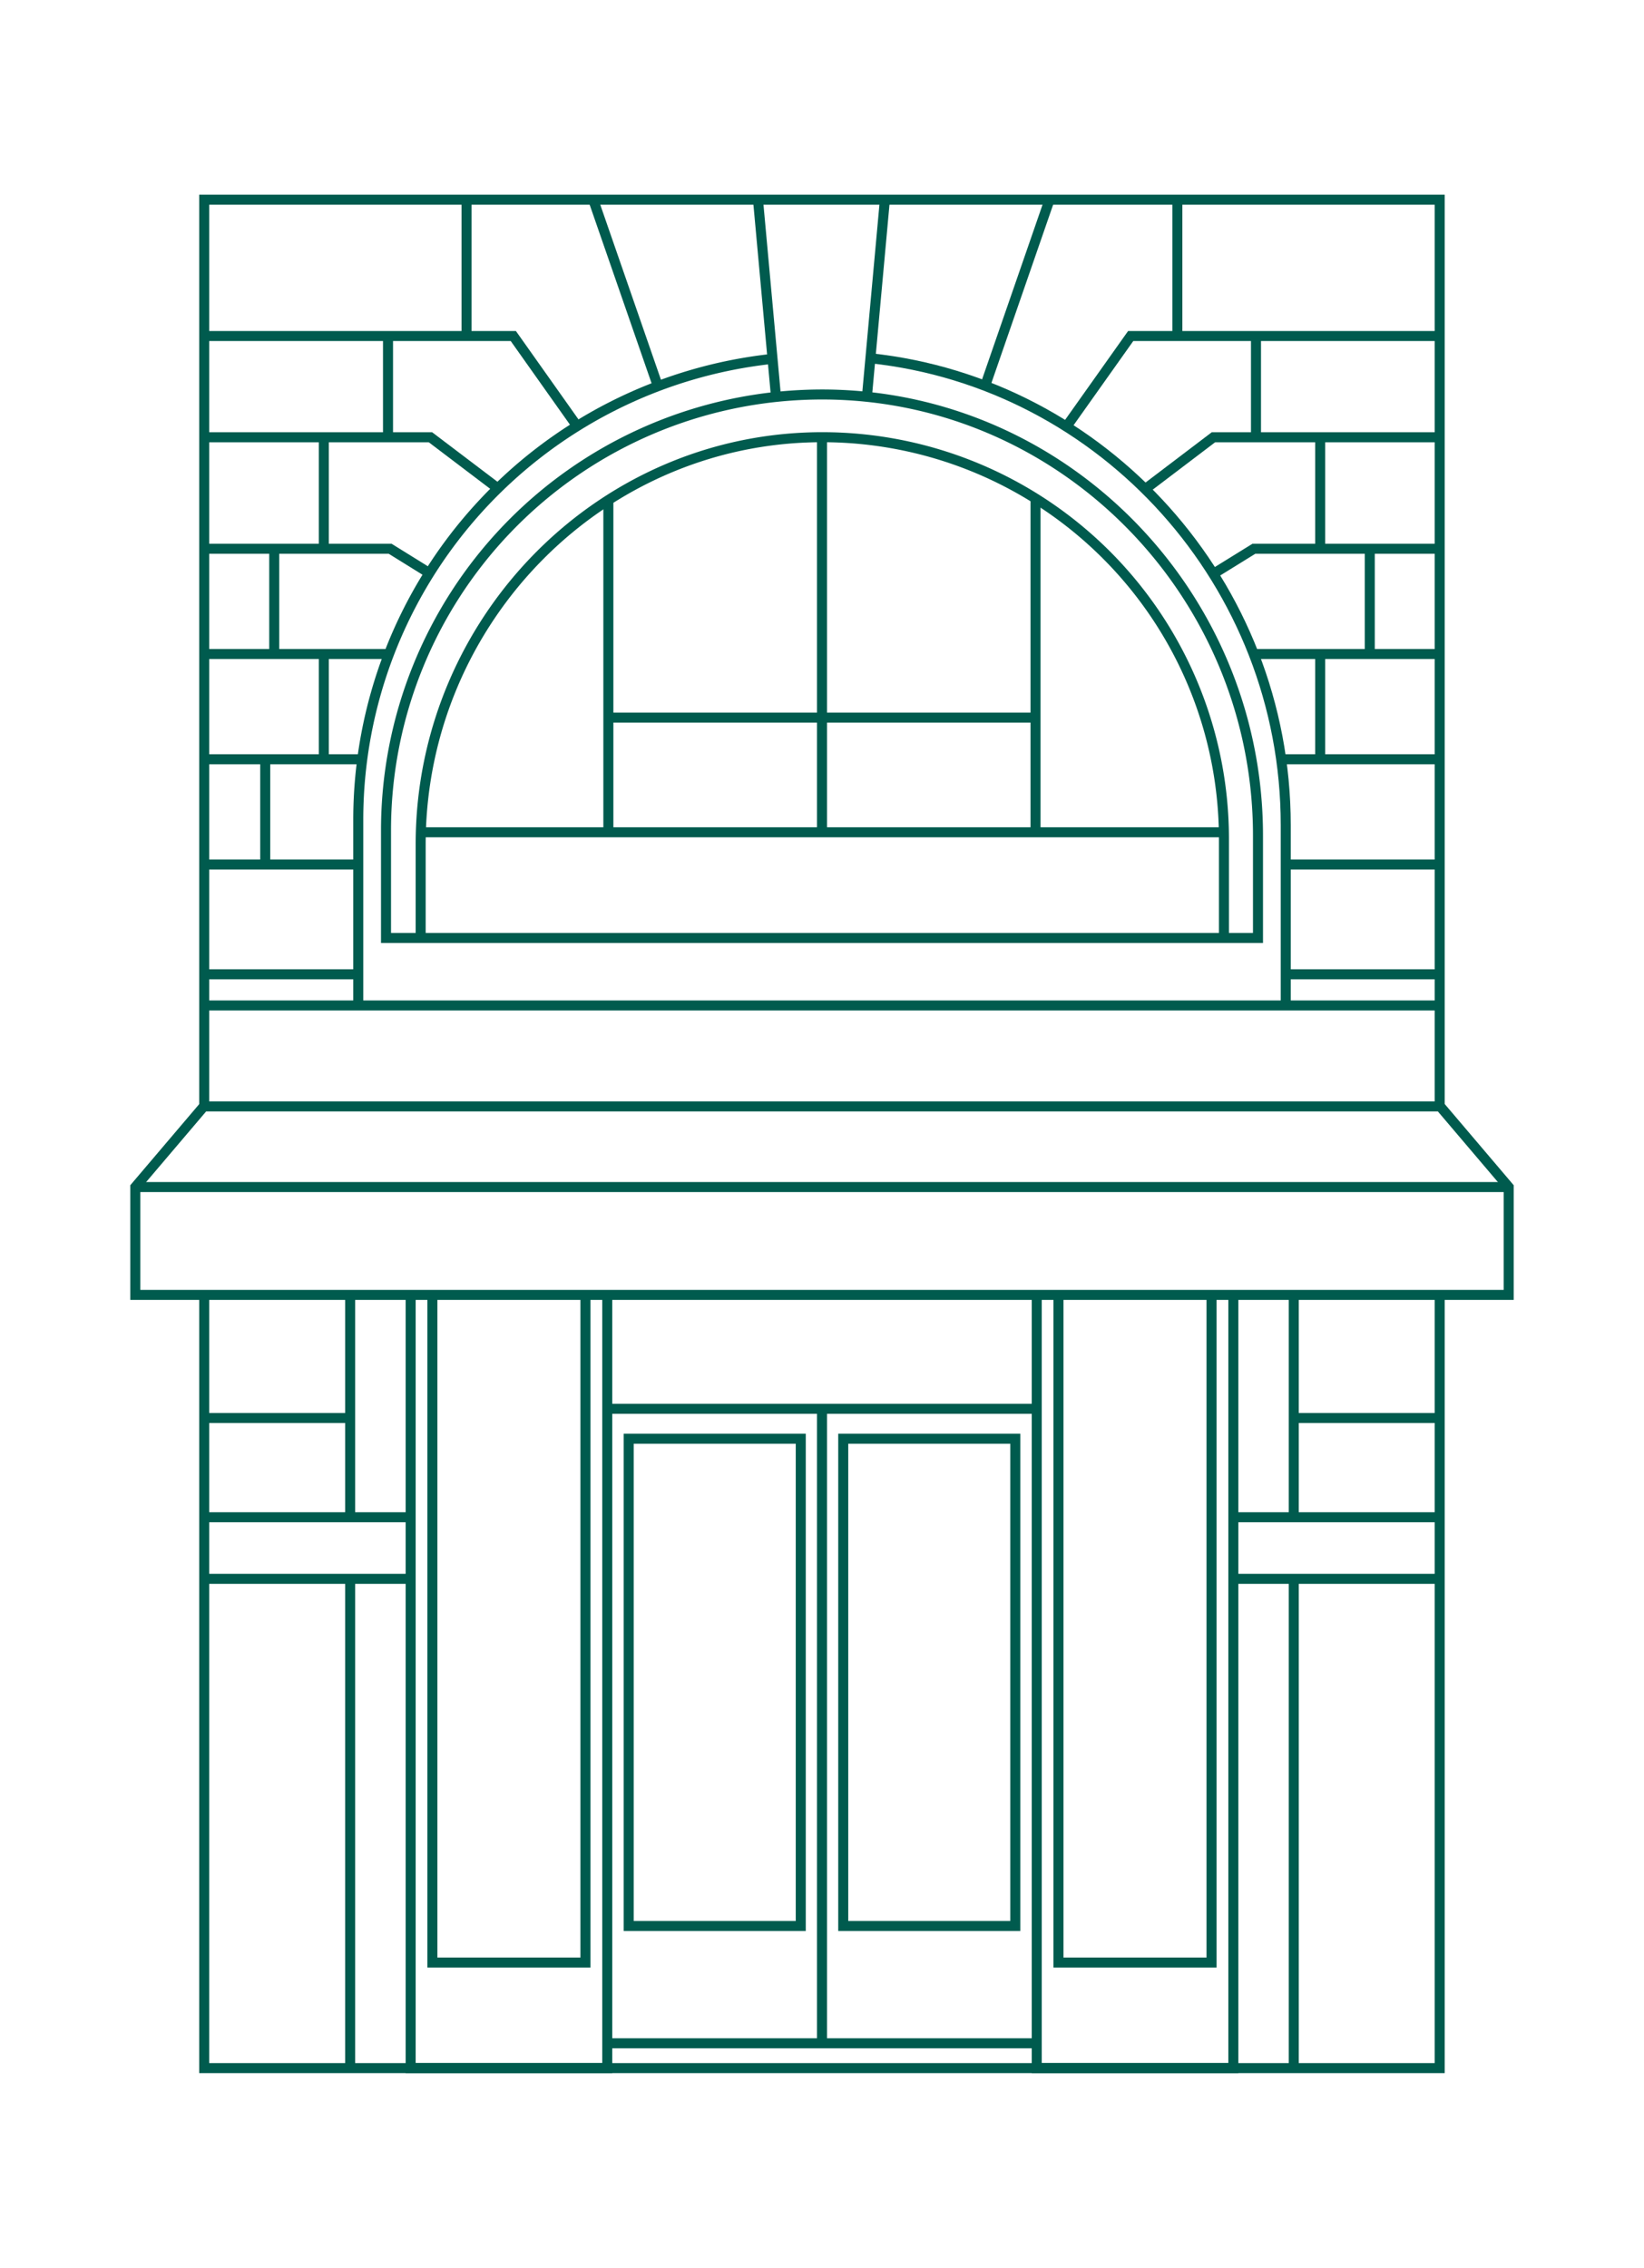 <svg id="logos" xmlns="http://www.w3.org/2000/svg" viewBox="0 0 164.14 226.43"><polygon points="143.79 110.47 150.63 118.52 150.63 129.29 13.51 129.29 13.51 118.52 20.35 110.47 143.79 110.47" style="fill:none;stroke:#005b4e;stroke-miterlimit:10"/><line x1="143.72" y1="100.39" x2="20.42" y2="100.39" style="fill:none;stroke:#005b4e;stroke-miterlimit:10"/><polyline points="20.39 110.47 20.39 19.94 143.74 19.94 143.74 110.49" style="fill:none;stroke:#005b4e;stroke-miterlimit:10"/><polyline points="143.74 129.29 143.74 206.49 121.95 206.49 102.32 206.49 59.36 206.49 39.74 206.49 20.39 206.49 20.39 129.29" style="fill:none;stroke:#005b4e;stroke-miterlimit:10"/><line x1="123.12" y1="151.49" x2="143.74" y2="151.49" style="fill:none;stroke:#005b4e;stroke-miterlimit:10"/><line x1="123.12" y1="157.64" x2="143.74" y2="157.64" style="fill:none;stroke:#005b4e;stroke-miterlimit:10"/><line x1="129.17" y1="129.29" x2="129.17" y2="151.49" style="fill:none;stroke:#005b4e;stroke-miterlimit:10"/><line x1="129.17" y1="157.64" x2="129.17" y2="206.49" style="fill:none;stroke:#005b4e;stroke-miterlimit:10"/><line x1="129.17" y1="141.58" x2="143.66" y2="141.58" style="fill:none;stroke:#005b4e;stroke-miterlimit:10"/><line x1="41.02" y1="151.49" x2="20.39" y2="151.49" style="fill:none;stroke:#005b4e;stroke-miterlimit:10"/><line x1="41.02" y1="157.64" x2="20.39" y2="157.64" style="fill:none;stroke:#005b4e;stroke-miterlimit:10"/><line x1="34.96" y1="129.29" x2="34.96" y2="151.49" style="fill:none;stroke:#005b4e;stroke-miterlimit:10"/><line x1="34.96" y1="157.64" x2="34.96" y2="206.49" style="fill:none;stroke:#005b4e;stroke-miterlimit:10"/><line x1="34.96" y1="141.58" x2="20.47" y2="141.58" style="fill:none;stroke:#005b4e;stroke-miterlimit:10"/><polyline points="60.63 129.29 60.63 206.49 41 206.49 41 129.29" style="fill:none;stroke:#005b4e;stroke-miterlimit:10"/><polyline points="43.17 129.29 43.17 195.95 58.45 195.95 58.45 129.29" style="fill:none;stroke:#005b4e;stroke-miterlimit:10"/><polyline points="105.68 129.29 105.68 195.95 120.96 195.95 120.96 129.29" style="fill:none;stroke:#005b4e;stroke-miterlimit:10"/><polyline points="123.14 129.29 123.14 206.49 103.51 206.49 103.51 129.29" style="fill:none;stroke:#005b4e;stroke-miterlimit:10"/><rect x="62.77" y="143.65" width="17.18" height="48.65" style="fill:none;stroke:#005b4e;stroke-miterlimit:10"/><rect x="84.19" y="143.65" width="17.18" height="48.65" style="fill:none;stroke:#005b4e;stroke-miterlimit:10"/><line x1="103.51" y1="204.01" x2="60.64" y2="204.01" style="fill:none;stroke:#005b4e;stroke-miterlimit:10"/><line x1="103.51" y1="140.66" x2="60.64" y2="140.66" style="fill:none;stroke:#005b4e;stroke-miterlimit:10"/><line x1="82.07" y1="140.66" x2="82.07" y2="204.01" style="fill:none;stroke:#005b4e;stroke-miterlimit:10"/><line x1="88.35" y1="19.94" x2="86.56" y2="39.54" style="fill:none;stroke:#005b4e;stroke-miterlimit:10"/><line x1="75.68" y1="19.94" x2="77.47" y2="39.54" style="fill:none;stroke:#005b4e;stroke-miterlimit:10"/><line x1="65.63" y1="38.4" x2="59.23" y2="19.94" style="fill:none;stroke:#005b4e;stroke-miterlimit:10"/><line x1="35.75" y1="86.32" x2="20.39" y2="86.32" style="fill:none;stroke:#005b4e;stroke-miterlimit:10"/><line x1="36.21" y1="75.81" x2="20.39" y2="75.81" style="fill:none;stroke:#005b4e;stroke-miterlimit:10"/><line x1="38.95" y1="65.3" x2="20.39" y2="65.3" style="fill:none;stroke:#005b4e;stroke-miterlimit:10"/><polyline points="20.39 54.79 38.95 54.79 42.98 57.29" style="fill:none;stroke:#005b4e;stroke-miterlimit:10"/><polyline points="20.39 33.55 51.25 33.55 57.65 42.59" style="fill:none;stroke:#005b4e;stroke-miterlimit:10"/><polyline points="20.39 43.66 42.98 43.66 49.8 48.83" style="fill:none;stroke:#005b4e;stroke-miterlimit:10"/><line x1="46.58" y1="33.55" x2="46.58" y2="19.94" style="fill:none;stroke:#005b4e;stroke-miterlimit:10"/><line x1="38.74" y1="33.55" x2="38.74" y2="43.66" style="fill:none;stroke:#005b4e;stroke-miterlimit:10"/><line x1="32.33" y1="43.66" x2="32.33" y2="54.79" style="fill:none;stroke:#005b4e;stroke-miterlimit:10"/><line x1="27.38" y1="54.79" x2="27.38" y2="65.3" style="fill:none;stroke:#005b4e;stroke-miterlimit:10"/><line x1="32.33" y1="65.3" x2="32.33" y2="75.81" style="fill:none;stroke:#005b4e;stroke-miterlimit:10"/><line x1="26.48" y1="75.81" x2="26.48" y2="86.32" style="fill:none;stroke:#005b4e;stroke-miterlimit:10"/><line x1="35.75" y1="97.28" x2="20.39" y2="97.28" style="fill:none;stroke:#005b4e;stroke-miterlimit:10"/><line x1="98.4" y1="38.4" x2="104.79" y2="19.94" style="fill:none;stroke:#005b4e;stroke-miterlimit:10"/><line x1="128.39" y1="86.32" x2="143.74" y2="86.32" style="fill:none;stroke:#005b4e;stroke-miterlimit:10"/><line x1="127.93" y1="75.81" x2="143.74" y2="75.81" style="fill:none;stroke:#005b4e;stroke-miterlimit:10"/><line x1="125.19" y1="65.3" x2="143.74" y2="65.3" style="fill:none;stroke:#005b4e;stroke-miterlimit:10"/><polyline points="143.74 54.79 125.19 54.79 121.15 57.29" style="fill:none;stroke:#005b4e;stroke-miterlimit:10"/><polyline points="143.74 33.55 112.89 33.55 106.48 42.59" style="fill:none;stroke:#005b4e;stroke-miterlimit:10"/><polyline points="143.74 43.66 121.15 43.66 114.34 48.83" style="fill:none;stroke:#005b4e;stroke-miterlimit:10"/><line x1="117.55" y1="33.55" x2="117.55" y2="19.94" style="fill:none;stroke:#005b4e;stroke-miterlimit:10"/><line x1="125.4" y1="33.55" x2="125.4" y2="43.66" style="fill:none;stroke:#005b4e;stroke-miterlimit:10"/><line x1="131.81" y1="43.66" x2="131.81" y2="54.79" style="fill:none;stroke:#005b4e;stroke-miterlimit:10"/><line x1="136.76" y1="54.79" x2="136.76" y2="65.3" style="fill:none;stroke:#005b4e;stroke-miterlimit:10"/><line x1="131.81" y1="65.3" x2="131.81" y2="75.81" style="fill:none;stroke:#005b4e;stroke-miterlimit:10"/><line x1="128.39" y1="97.28" x2="143.74" y2="97.28" style="fill:none;stroke:#005b4e;stroke-miterlimit:10"/><path d="M42,93.65V84.3c0-22.55,18.37-41.09,40.91-40.64a40.1,40.1,0,0,1,39.29,40.09v9.9" style="fill:none;stroke:#005b4e;stroke-miterlimit:10"/><path d="M125.6,93.65V83.43c0-24.86-20.59-45.09-45.43-44A43.52,43.52,0,0,0,38.54,82.9V93.65Z" style="fill:none;stroke:#005b4e;stroke-miterlimit:10"/><line x1="41.97" y1="83.1" x2="122.17" y2="83.1" style="fill:none;stroke:#005b4e;stroke-miterlimit:10"/><line x1="82.07" y1="43.66" x2="82.07" y2="83.1" style="fill:none;stroke:#005b4e;stroke-miterlimit:10"/><line x1="60.74" y1="49.91" x2="60.74" y2="83.1" style="fill:none;stroke:#005b4e;stroke-miterlimit:10"/><line x1="103.39" y1="49.78" x2="103.39" y2="83.1" style="fill:none;stroke:#005b4e;stroke-miterlimit:10"/><line x1="60.74" y1="71.65" x2="103.39" y2="71.65" style="fill:none;stroke:#005b4e;stroke-miterlimit:10"/><path d="M35.77,100.39V81.82a46.3,46.3,0,0,1,41.45-46" style="fill:none;stroke:#005b4e;stroke-miterlimit:10"/><path d="M86.91,35.77c23.25,2.48,41.46,22.49,41.46,46.61v18" style="fill:none;stroke:#005b4e;stroke-miterlimit:10"/><line x1="13.51" y1="118.52" x2="150.63" y2="118.52" style="fill:none;stroke:#005b4e;stroke-miterlimit:10"/></svg>